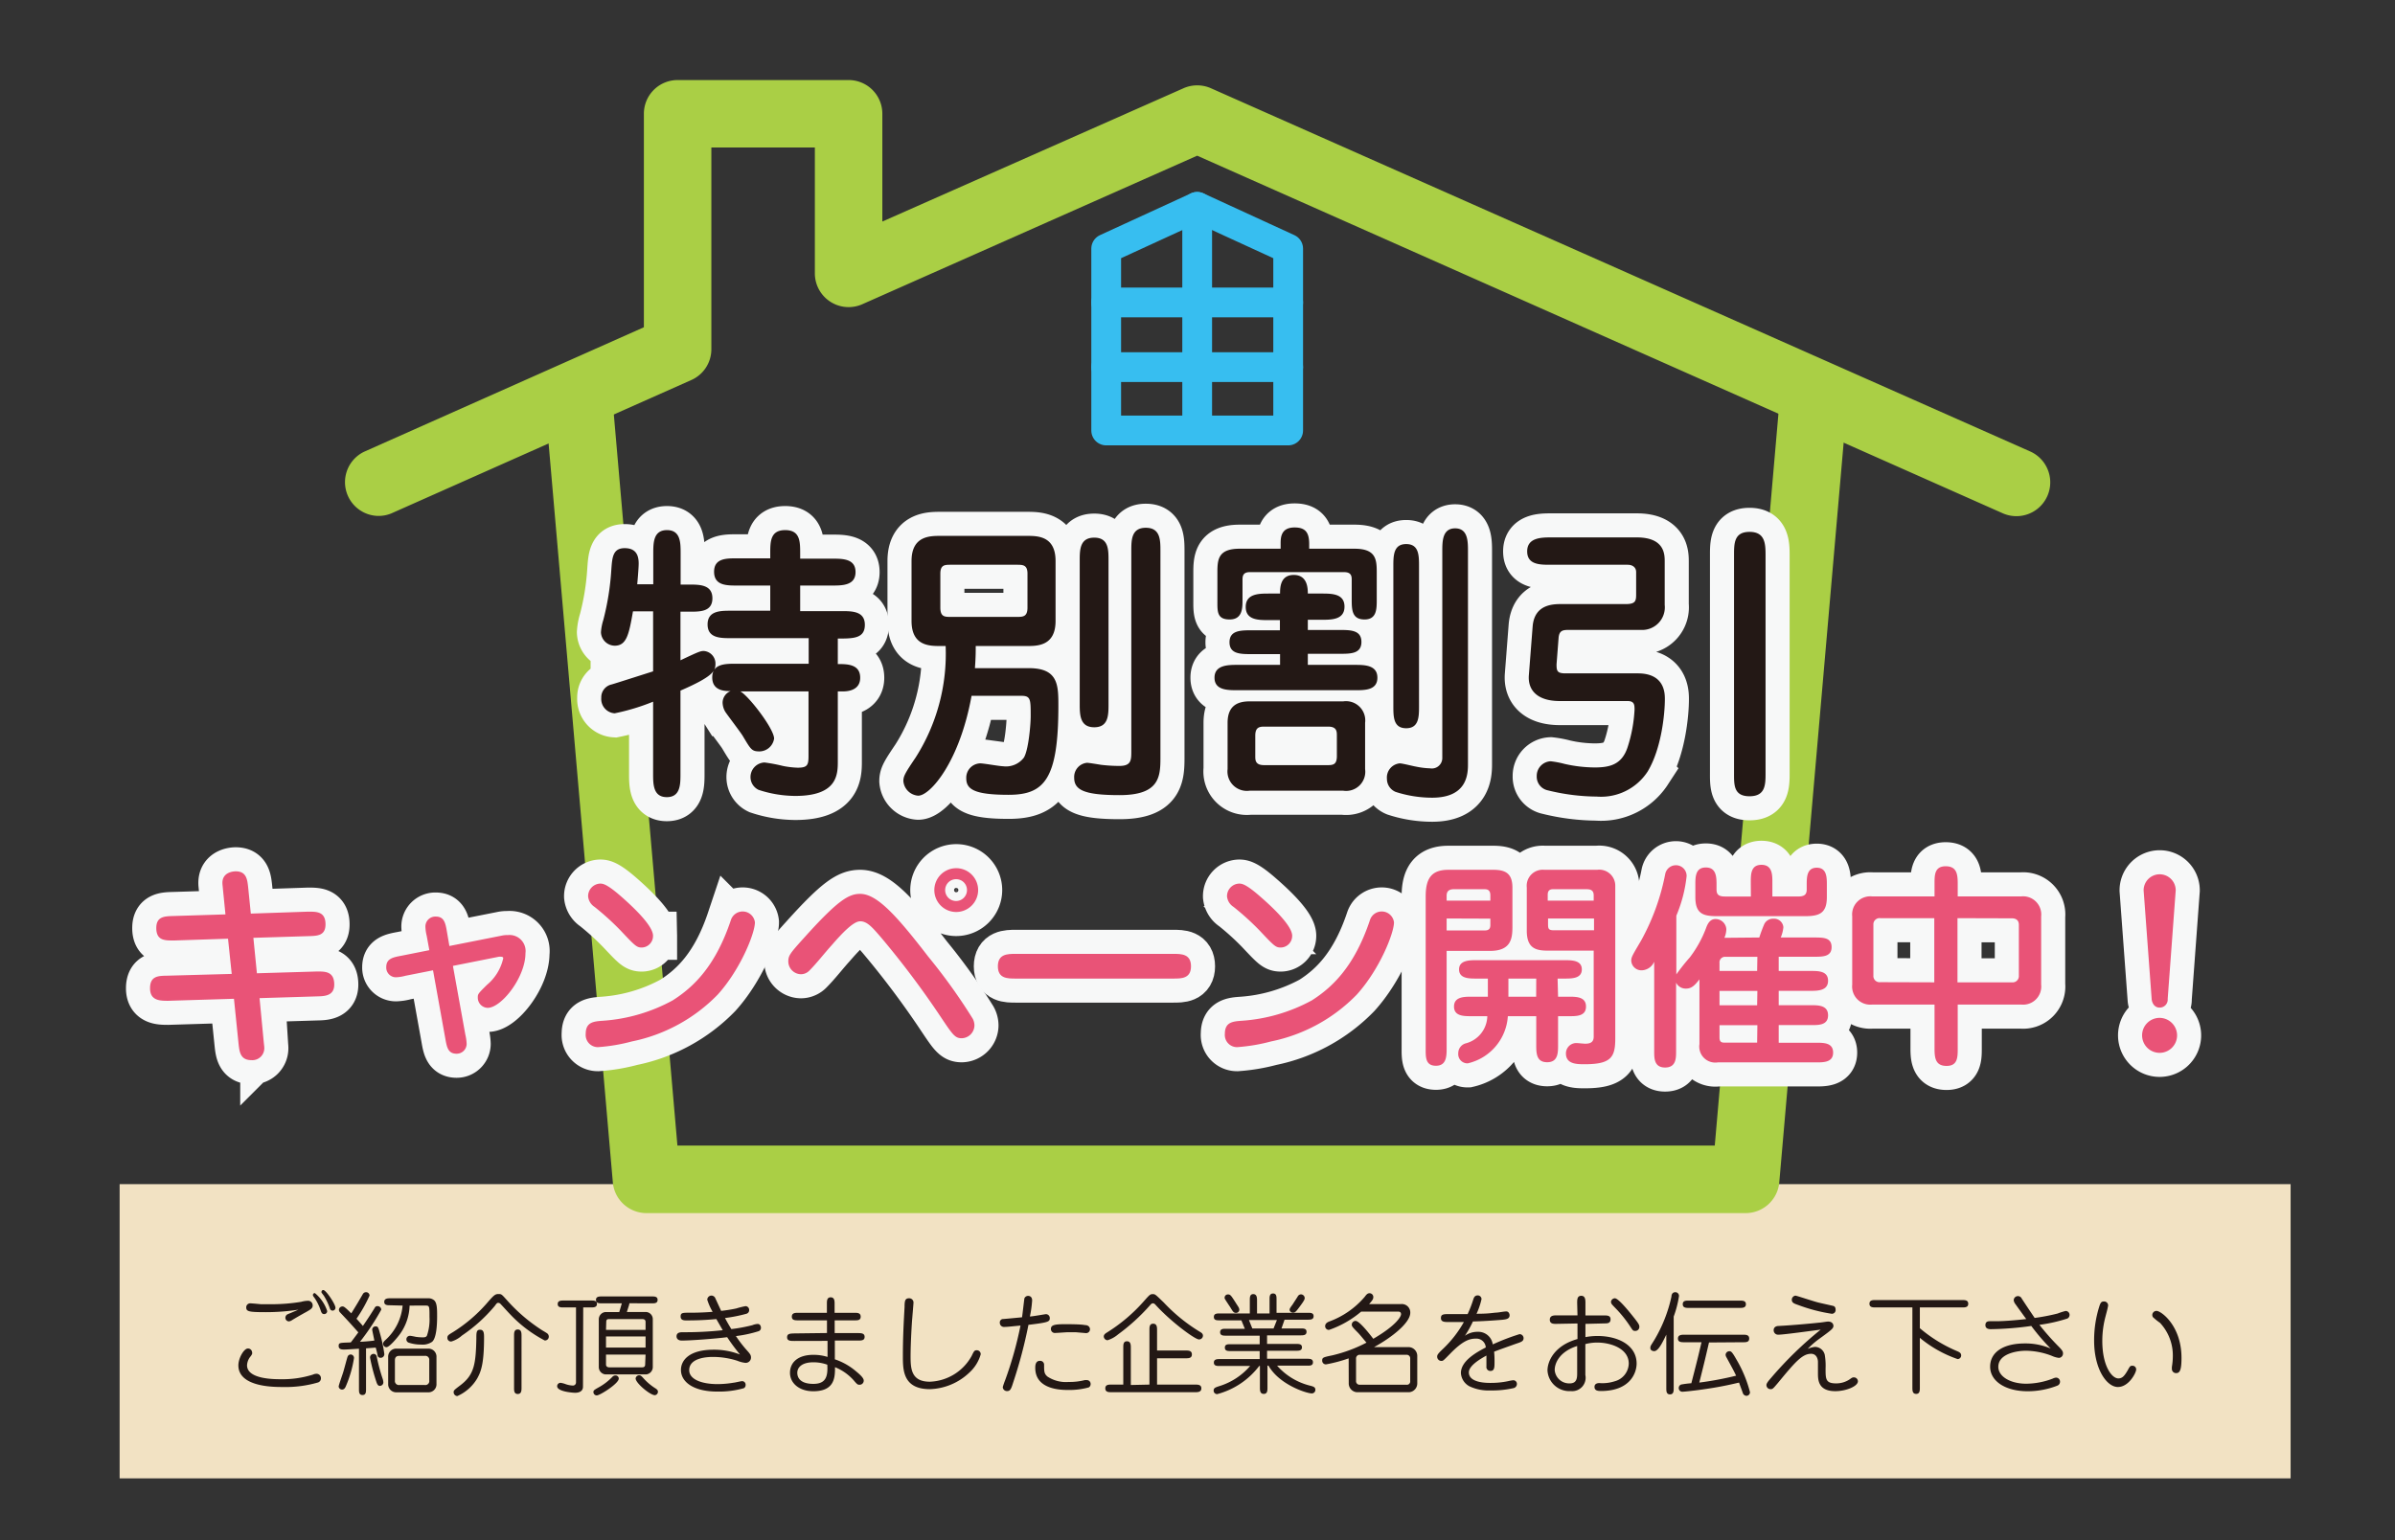 <svg id="レイヤー_1" data-name="レイヤー 1" xmlns="http://www.w3.org/2000/svg" viewBox="0 0 298.5 192.05"><rect x="0" y="0" width="298.5" height="192.05" fill="#333333" stroke="none"/><defs><style>.cls-1{fill:#f2e2c3;}.cls-2{fill:#aacf45;}.cls-3,.cls-5{fill:none;}.cls-3{stroke:#37bef0;stroke-linecap:round;stroke-linejoin:round;stroke-width:3.71px;}.cls-4{fill:#231815;}.cls-5{stroke:#f7f8f8;stroke-width:6px;}.cls-6{fill:#e95377;}</style></defs><rect class="cls-1" x="14.91" y="147.63" width="270.58" height="36.68"/><path class="cls-2" d="M217.57,151.24h-137a4.21,4.21,0,0,1-4.19-3.84l-8.43-97a4.21,4.21,0,0,1,8.38-.73l8.1,93.15H213.72l8.1-93.15a4.21,4.21,0,0,1,8.38.73l-8.44,97A4.21,4.21,0,0,1,217.57,151.24Z"/><polygon class="cls-3" points="160.55 53.67 149.21 53.67 137.87 53.67 137.87 42.33 137.87 31 149.21 25.79 160.55 31 160.55 42.33 160.55 53.67"/><line class="cls-3" x1="149.21" y1="53.67" x2="149.21" y2="25.79"/><line class="cls-3" x1="137.87" y1="45.77" x2="160.55" y2="45.77"/><line class="cls-3" x1="137.87" y1="37.71" x2="160.55" y2="37.71"/><path class="cls-2" d="M47.09,64.32a4.21,4.21,0,0,1-1.71-8L80.25,40.8V14.18a4.2,4.2,0,0,1,4.2-4.2h21.32a4.2,4.2,0,0,1,4.2,4.2V27.62L147.51,11a4.22,4.22,0,0,1,3.41,0L253,56.27A4.21,4.21,0,0,1,249.63,64L149.21,19.41,107.47,37.93a4.21,4.21,0,0,1-5.91-3.85V18.39H88.66V43.54a4.2,4.2,0,0,1-2.5,3.84L48.79,64A4.13,4.13,0,0,1,47.09,64.32Z"/><path class="cls-4" d="M31.21,169.13a1.85,1.85,0,0,0-.42,1.08c0,1.74,3.37,1.74,4.2,1.74a12.62,12.62,0,0,0,4-.57,1.12,1.12,0,0,1,.46-.11.55.55,0,0,1,.55.57.53.53,0,0,1-.38.52,14.52,14.52,0,0,1-4.43.56c-1.07,0-5.48,0-5.48-2.7,0-.9.69-2.1,1.19-2.1a.51.51,0,0,1,.52.47C31.45,168.72,31.45,168.83,31.21,169.13Zm1.89-5.54c-2.08,0-2.41-.08-2.41-.59a.49.49,0,0,1,.49-.51c.22,0,1.15.09,1.34.11.46,0,.87,0,1.24,0a22.62,22.62,0,0,0,3.78-.3,3.37,3.37,0,0,1,.83-.13.57.57,0,0,1,.6.61c0,.34-.3.5-.88.83-.29.15-1.49.84-1.73,1a.82.82,0,0,1-.36.13.45.45,0,0,1-.43-.45.48.48,0,0,1,.28-.44c.45-.19,1.27-.53,1.34-.57A26.24,26.24,0,0,1,33.1,163.59ZM39,161.45a.24.24,0,0,1,.24-.24,4.85,4.85,0,0,1,1.54,2.24.37.37,0,0,1-.38.38c-.26,0-.34-.19-.42-.42a6.28,6.28,0,0,0-.78-1.6C39,161.55,39,161.52,39,161.45Zm1.07-.3a.31.31,0,0,1,0-.09.22.22,0,0,1,.23-.23c.33,0,1.51,1.77,1.51,2.21a.36.36,0,0,1-.35.36.35.35,0,0,1-.34-.26,7.78,7.78,0,0,0-.75-1.59Z"/><path class="cls-4" d="M44.74,168.15c-.19,0-1.45.1-1.85.1-.24,0-.68,0-.68-.44s.15-.39,1.51-.45c.15-.19.41-.53.94-1.25-1.11-1.25-1.24-1.39-2.27-2.48a.49.49,0,0,1-.15-.33.44.44,0,0,1,.43-.42c.17,0,.25,0,1.11.86.75-1.21.83-1.35,1.44-2.4a.46.46,0,0,1,.4-.24.43.43,0,0,1,.44.42,17.94,17.94,0,0,1-1.63,2.89c.12.13.33.35.8.9.51-.74,1-1.49,1.47-2.25a.35.35,0,0,1,.36-.22.46.46,0,0,1,.46.44,29.63,29.63,0,0,1-2.65,4c.36,0,1.19-.07,1.79-.15-.09-.45-.27-1.27-.27-1.34a.42.42,0,0,1,.4-.43c.34,0,.36.11.62,1.07a17.38,17.38,0,0,1,.49,2.37.45.45,0,0,1-.45.48.37.37,0,0,1-.39-.27c0-.17-.21-.92-.23-1l-1.21.09v5.09c0,.33,0,.73-.44.73s-.44-.4-.44-.73Zm-.62,1.16a14.32,14.32,0,0,1-1,3.48c-.09.22-.21.45-.49.45a.42.42,0,0,1-.42-.38c0-.18.52-1.6.6-1.9.18-.62.44-1.64.52-1.84a.41.41,0,0,1,.43-.25A.43.43,0,0,1,44.12,169.31Zm2.43-.52a.4.4,0,0,1,.41.37,22.72,22.72,0,0,0,.71,2.67,1.68,1.68,0,0,1,.11.51.44.44,0,0,1-.44.44c-.17,0-.29-.11-.4-.41a23,23,0,0,1-.81-3.06A.44.44,0,0,1,46.55,168.79Zm2.07-6.06c-.32,0-.73,0-.73-.42s.41-.45.73-.45h4.87a1.09,1.09,0,0,1,.64.27c.35.34.35,1.11.35,2s-.06,2.69-.63,3.16a2.1,2.1,0,0,1-1.39.34,4.76,4.76,0,0,1-1.49-.23.43.43,0,0,1-.32-.42.43.43,0,0,1,.43-.44c.08,0,.15,0,.77.13a6.33,6.33,0,0,0,.76.06c.29,0,.48,0,.6-.21a6.17,6.17,0,0,0,.32-2.33c0-1.24,0-1.42-.41-1.42H51.05a6.38,6.38,0,0,1-1.21,3.56c-.36.49-1.31,1.63-1.68,1.63a.43.43,0,0,1-.41-.45c0-.08,0-.18.26-.42a6.59,6.59,0,0,0,2.17-4.32Zm.85,10.85a1,1,0,0,1-1.09-1.06V169.2a1,1,0,0,1,1.09-1.06h3.84a1,1,0,0,1,1.09,1.06v3.32a1,1,0,0,1-1.09,1.06Zm3.46-.91a.49.49,0,0,0,.57-.56v-2.52a.49.49,0,0,0-.57-.55H49.8c-.18,0-.58,0-.58.55v2.52a.5.5,0,0,0,.58.56Z"/><path class="cls-4" d="M63.17,162.08a21,21,0,0,0,4.39,3.76c.1.06.54.32.62.38a.52.52,0,0,1,.22.42.48.48,0,0,1-.51.48,16.41,16.41,0,0,1-4.37-3.33c-.31-.32-.86-.94-1.16-1.25a.38.38,0,0,0-.24-.11c-.15,0-.18,0-.45.38a19.64,19.64,0,0,1-4.09,3.69,3.48,3.48,0,0,1-1.33.75.45.45,0,0,1-.49-.45c0-.3.11-.37.71-.73a18.86,18.86,0,0,0,4.12-3.49c.87-1,1.08-1.25,1.5-1.25S62.49,161.33,63.17,162.08Zm-2.84,4.65c0,3.23-.36,4.23-.84,5.1A5.4,5.4,0,0,1,57,174.05a.48.48,0,0,1-.46-.48c0-.23.08-.29.83-.86,1.74-1.31,1.93-2.65,2-5.8,0-.76,0-1.13.46-1.13S60.33,166.19,60.33,166.73Zm3.74-.19c0-.35,0-.79.46-.79s.47.44.47.79V173c0,.34,0,.79-.47.79s-.46-.44-.46-.79Z"/><path class="cls-4" d="M72.66,172.88c0,.76-.83.76-1,.76s-2.22-.12-2.22-.82a.42.42,0,0,1,.43-.42,2.88,2.88,0,0,1,.54.13,3,3,0,0,0,1,.21.38.38,0,0,0,.38-.37V163H70.22c-.31,0-.71,0-.71-.42s.38-.44.71-.44h3.47c.32,0,.71,0,.71.42s-.38.44-.71.44h-1Zm4.46-1c0,.6-2.33,2.09-2.75,2.09a.42.42,0,0,1-.41-.42c0-.2.11-.27.54-.52a7.22,7.22,0,0,0,1.81-1.36.52.52,0,0,1,.42-.19A.4.4,0,0,1,77.12,171.83Zm1.32-9.4c0,.17-.09.37-.31,1.09h2.41a.89.89,0,0,1,.82.89v6a.92.92,0,0,1-.83.89H75.45a.92.92,0,0,1-.82-.9v-6a.91.91,0,0,1,.78-.87h1.77c.16-.53.26-.87.32-1.09H75c-.32,0-.72,0-.72-.43s.41-.43.72-.43h6.25c.32,0,.71,0,.71.43s-.39.43-.71.43Zm-2.91,3.32h4.93v-1c0-.29-.22-.35-.44-.35H76c-.24,0-.44,0-.44.35Zm4.93.82H75.53V168h4.93Zm0,2.26H75.53v1.23c0,.34.31.36.44.36h4c.17,0,.44,0,.44-.36Zm-1.24,3a.44.44,0,0,1,.45-.42c.19,0,.29.11.52.36a7,7,0,0,0,1.55,1.3c.2.14.26.25.26.37a.42.42,0,0,1-.4.45C81,173.91,79.22,172.43,79.22,171.85Z"/><path class="cls-4" d="M85.57,164.62c-.3,0-.74,0-.74-.49s.27-.47,1.25-.47c1.31,0,2.29-.08,2.74-.11a7.32,7.32,0,0,1-.67-1.51.53.53,0,0,1,.51-.52.55.55,0,0,1,.46.26l.76,1.65c1-.11,1.69-.26,1.88-.3a10.35,10.35,0,0,1,1.16-.29.46.46,0,0,1,.45.48.46.46,0,0,1-.34.47,18.66,18.66,0,0,1-2.67.53c.24.45.43.79.79,1.38a20.36,20.36,0,0,0,2.63-.49,2,2,0,0,1,.65-.15c.34,0,.41.33.41.48a.45.45,0,0,1-.25.41,15.22,15.22,0,0,1-2.87.62,15.13,15.13,0,0,0,1.4,1.81c.36.41.48.56.48.86a.66.66,0,0,1-.7.67,3.68,3.68,0,0,1-1-.26,10,10,0,0,0-3-.48c-.44,0-3,0-3,1.65,0,1.14,1.52,1.74,3.55,1.74a12.21,12.21,0,0,0,2-.18c.14,0,.88-.19,1.06-.19a.44.44,0,0,1,.42.47.45.45,0,0,1-.22.41,11.36,11.36,0,0,1-3.33.42c-2.9,0-4.51-1.17-4.51-2.7,0-1.18,1-2.52,4.08-2.52a8.91,8.91,0,0,1,3.28.6,25.67,25.67,0,0,1-1.6-2.16c-1.45.19-4.52.42-5.65.42-.56,0-.66-.34-.66-.52,0-.52.51-.52.82-.52a42.61,42.61,0,0,0,4.94-.25l-.8-1.39C88.71,164.5,87.54,164.62,85.57,164.62Z"/><path class="cls-4" d="M99,167.18c-.47,0-.9,0-.9-.46s.38-.46.9-.48l4.07-.05v-1.58l-3.6,0c-.36,0-.78,0-.78-.46s.4-.48.77-.48l3.6,0,0-1.13c0-.35,0-.8.47-.8s.49.43.49.79v1.14l2.47,0c.36,0,.78,0,.78.48s-.4.46-.78.46l-2.46,0v1.59l2.83,0c.47,0,.9,0,.9.47s-.42.46-.88.46l-2.83,0v2.34a7.86,7.86,0,0,1,2.6,1.46c.45.37,1,.84,1,1.18a.51.51,0,0,1-.5.53c-.23,0-.29,0-.74-.54a6.21,6.21,0,0,0-2.34-1.65c0,1.21,0,3-2.71,3-1.74,0-2.9-1-2.9-2.3s1-2.24,2.91-2.24a5.87,5.87,0,0,1,1.77.26l0-2Zm2.37,2.66c-1.44,0-2,.65-2,1.31s.44,1.38,2,1.38,1.83-.91,1.74-2.39A5,5,0,0,0,101.4,169.84Z"/><path class="cls-4" d="M115.89,172.26a6.2,6.2,0,0,0,5.21-3.21c.29-.6.34-.71.64-.71a.48.48,0,0,1,.49.51,4.88,4.88,0,0,1-1.4,2.26,7.47,7.47,0,0,1-4.93,2.08c-3.37,0-3.37-2.41-3.37-4.13,0-2.31.1-4.16.21-6.11,0-.76.06-1.09.56-1.09a.53.53,0,0,1,.55.59c0,.09-.15,1.87-.18,2.23-.15,2.25-.18,3.77-.18,4.37C113.49,170.62,113.55,172.26,115.89,172.26Z"/><path class="cls-4" d="M126.29,172.32c-.26.83-.37,1.11-.77,1.11a.52.52,0,0,1-.54-.5,9.1,9.1,0,0,1,.3-.87,46,46,0,0,0,1.91-6.8c-1.18.11-1.62.17-2,.17a.52.52,0,0,1-.58-.52.43.43,0,0,1,.33-.46c.16,0,2-.18,2.44-.22.07-.42.27-2.27.3-2.37a.5.5,0,0,1,.46-.3c.14,0,.5.06.5.57a13.73,13.73,0,0,1-.28,2c.31,0,1.9-.29,2-.29a.48.48,0,0,1,.48.48c0,.46-.15.55-2.66.85A58.11,58.11,0,0,1,126.29,172.32Zm3.84-2.2c0,.86,0,1.14.42,1.5a4.17,4.17,0,0,0,2.65.67,7.59,7.59,0,0,0,2-.23.91.91,0,0,1,.23,0,.47.47,0,0,1,.5.48.48.48,0,0,1-.23.43,9,9,0,0,1-2.56.32c-.79,0-4.11,0-4.11-2.75,0-.24,0-.88.57-.88A.48.48,0,0,1,130.13,170.12Zm5.19-3.92-1.28-.11-.89,0c-.25,0-1.37.09-1.6.09a.49.49,0,0,1-.57-.49c0-.47.38-.6,1.71-.6.66,0,1.95,0,2.53.11.32,0,.56.15.62.42A.48.48,0,0,1,135.32,166.2Z"/><path class="cls-4" d="M145.06,162.4a21.32,21.32,0,0,0,4.49,3.64c.19.11.38.23.38.49a.48.48,0,0,1-.5.46c-.49,0-3.44-2.16-5.36-4.26-.14-.16-.24-.24-.35-.24s-.19,0-.38.23a25,25,0,0,1-4,3.65,3.73,3.73,0,0,1-1.3.72.49.49,0,0,1-.47-.46c0-.2.11-.32.34-.47a20.75,20.75,0,0,0,4.67-3.95c.7-.79.78-.87,1.09-.87S144,161.38,145.06,162.4Zm-1.8,10.22v-6.8c0-.37,0-.79.47-.79s.48.44.48.79v2.55h3.53c.37,0,.81,0,.81.49s-.44.48-.81.48h-3.53v3.28h4.73c.35,0,.79,0,.79.47s-.45.48-.79.48H138.55c-.36,0-.79,0-.79-.48s.43-.47.79-.47H140V168c0-.36,0-.78.46-.78s.48.44.48.78v4.67Z"/><path class="cls-4" d="M159.72,165.62h2.41c.33,0,.71,0,.71.42s-.38.44-.71.44h-4.21v1.07h3.64c.31,0,.71,0,.71.42s-.38.43-.71.43h-3.64v1h5c.31,0,.72,0,.72.44s-.4.42-.72.42h-3.75a8.06,8.06,0,0,0,4.06,2.48c.47.12.71.19.71.53a.44.44,0,0,1-.45.45c-.64,0-4.05-1.09-5.39-3.46h-.13V173c0,.35,0,.78-.46.78s-.48-.41-.48-.78V170.3h-.09a9.69,9.69,0,0,1-5.24,3.51.44.44,0,0,1-.44-.43c0-.33.19-.4.71-.57a8.29,8.29,0,0,0,3.84-2.51H152c-.31,0-.71,0-.71-.42s.38-.44.71-.44H157v-1h-3.65c-.3,0-.69,0-.69-.43s.38-.42.69-.42H157v-1.07h-4.22c-.31,0-.71,0-.71-.43s.39-.43.71-.43h2.37l-.43-1.05H152c-.34,0-.71,0-.71-.42s.35-.44.71-.44h3.77v-1.65c0-.34,0-.76.43-.76s.47.41.47.76v1.65h1.56V162c0-.33,0-.74.44-.74s.43.41.43.74v1.67H163c.34,0,.72,0,.72.42s-.36.44-.72.44h-2.9Zm-6.66-4.24c.3,0,.38.13,1.1,1.27.21.31.3.46.3.64a.4.4,0,0,1-.42.39c-.28,0-.38-.16-.69-.68-.11-.17-.67-1-.71-1.11A.41.41,0,0,1,153.06,161.38Zm6.09,3.19h-3.49l.42,1.05h2.65Zm1.58-1.25c0-.13,0-.19.37-.68.09-.15.54-.83.64-1a.48.48,0,0,1,.39-.27.48.48,0,0,1,.48.43c0,.17,0,.29-.77,1.3-.3.4-.42.54-.65.54a.44.44,0,0,1-.41-.18A.34.34,0,0,1,160.73,163.32Z"/><path class="cls-4" d="M168.09,169.35a18,18,0,0,1-2.83.75.46.46,0,0,1-.47-.47c0-.39.13-.42,1.28-.66a18.06,18.06,0,0,0,4.24-1.58c-.45-.53-.89-1.08-1.14-1.32-.6-.6-.69-.74-.69-.9a.47.47,0,0,1,.47-.49c.48,0,1.74,1.62,2.21,2.23,2.9-1.69,3.46-2.79,3.46-3.06s-.18-.33-.37-.33h-4.6a12.49,12.49,0,0,1-4,2.28.46.46,0,0,1-.49-.47c0-.34.31-.49.47-.56a10.58,10.58,0,0,0,4.46-3.09c.23-.31.36-.45.61-.45a.47.47,0,0,1,.46.52c0,.21-.15.42-.52.83h4a1.05,1.05,0,0,1,1.13,1.08c0,1.25-2.28,3.07-4.52,4.29h4.39a1.1,1.1,0,0,1,1,1.13v3.36a1.1,1.1,0,0,1-1,1.13H169.1a1.1,1.1,0,0,1-1-1.13Zm1.37-.45a.45.45,0,0,0-.45.46v2.82a.44.44,0,0,0,.45.46h5.85a.41.41,0,0,0,.45-.46v-2.82a.44.44,0,0,0-.45-.46Z"/><path class="cls-4" d="M182.58,166.53a2.71,2.71,0,0,1,1.58-.49,1.82,1.82,0,0,1,1.89,1.57,28,28,0,0,1,3.34-1.28.5.5,0,0,1,.5.5c0,.38-.28.48-.92.69-.89.32-2.21.78-2.75,1a12.19,12.19,0,0,1,.05,1.22c0,.74,0,1.18-.52,1.18a.49.49,0,0,1-.49-.56V169c-.61.34-2.19,1.21-2.19,2.1,0,1.31,2.21,1.31,2.71,1.31a10.38,10.38,0,0,0,2.19-.22,5.14,5.14,0,0,1,.6-.11.45.45,0,0,1,.49.46.53.53,0,0,1-.42.52,12.2,12.2,0,0,1-2.9.29,5.53,5.53,0,0,1-2.6-.52,2,2,0,0,1-1.06-1.65c0-1.52,1.95-2.59,3.1-3.19a1.17,1.17,0,0,0-1.25-1.1c-.78,0-1.62.26-3.2,1.89-.78.79-.86.89-1.06.89a.53.53,0,0,1-.55-.53c0-.22.09-.36.66-.91a14.15,14.15,0,0,0,2.67-3.41c-.74,0-1.12,0-1.91,0-.48,0-.95,0-.95-.49s.32-.5,1.09-.5c.35,0,1.92,0,2.24,0a14.78,14.78,0,0,0,.71-1.85c.07-.19.16-.48.55-.48a.47.47,0,0,1,.47.46,9.2,9.2,0,0,1-.62,1.83c1.25,0,1.75-.07,2.36-.14.39,0,1-.15,1.35-.15s.41.41.41.46c0,.44-.34.52-.91.58-1.05.09-2.63.19-3.66.21A13.54,13.54,0,0,1,182.58,166.53Z"/><path class="cls-4" d="M196.57,162.45c0-.43,0-.9.51-.9s.52.51.52.9V164l2.35,0c.36,0,.78,0,.78.48s-.37.51-.67.51l-2.46.06,0,1.65a8.27,8.27,0,0,1,1.5-.14c2.56,0,4.88,1.14,4.88,3.44,0,1.08-.73,3.42-4.46,3.42-.51,0-.79-.12-.79-.52s.38-.47.59-.47a5,5,0,0,0,1.92-.22A2.35,2.35,0,0,0,203,170c0-1.84-2.17-2.62-3.95-2.62a5.87,5.87,0,0,0-1.46.19v3.86a1.67,1.67,0,0,1-1.81,2,2.73,2.73,0,0,1-2.91-2.57c0-1.09.79-3.09,3.74-3.92V165l-2.68.05c-.3,0-.77,0-.77-.52s.48-.54.84-.54l2.61,0Zm0,5.36c-2.05.64-2.8,2-2.8,3a1.81,1.81,0,0,0,1.88,1.66c.91,0,.92-.72.92-1.32Zm4.21-5.46a.5.5,0,0,1,.49-.49c.46,0,1.88,1.78,2.44,2.49s.61.86.61,1.06a.5.5,0,0,1-.52.52c-.26,0-.31-.08-.57-.48a15.41,15.41,0,0,0-1.77-2.24C200.87,162.6,200.8,162.54,200.8,162.35Z"/><path class="cls-4" d="M208.6,173.07c0,.34,0,.77-.46.77s-.46-.42-.46-.77v-6.68c-.48,1-1,2.06-1.51,2.06-.21,0-.48-.11-.48-.38s.05-.29.49-1a18,18,0,0,0,2.14-5.42c0-.25.12-.55.49-.55a.46.46,0,0,1,.45.49,12.91,12.91,0,0,1-.66,2.55Zm4.4-5.7c-.54,2.33-.61,2.61-1.21,5a41.07,41.07,0,0,0,4.59-.86c-.29-.62-.47-.94-1.21-2.3a.7.7,0,0,1-.1-.3.47.47,0,0,1,.46-.45c.22,0,.34.06.87,1a15.65,15.65,0,0,1,1.71,4.11.45.45,0,0,1-.45.45.51.51,0,0,1-.44-.33c-.05-.18-.37-1-.47-1.32-.67.15-2,.48-3.9.76-1.58.25-3,.38-3.14.38a.45.45,0,0,1-.48-.46.45.45,0,0,1,.31-.44,12.46,12.46,0,0,1,1.26-.16c.93-3.58,1-4,1.27-5.11h-2.15c-.35,0-.79,0-.79-.46s.45-.48.79-.48h7.3c.36,0,.79,0,.79.48s-.43.46-.79.46Zm3.84-5.22c.33,0,.76,0,.76.45s-.42.46-.76.46H210.5c-.34,0-.77,0-.77-.46s.41-.45.77-.45Z"/><path class="cls-4" d="M226.21,167.92a1.27,1.27,0,0,1,1.22,1,8.16,8.16,0,0,1,.1,1.69c0,1.32,0,1.86,1.31,1.86a3,3,0,0,0,1.67-.49c.31-.22.37-.26.53-.26a.5.5,0,0,1,.52.49c0,.63-1.51,1.23-2.81,1.23-2.17,0-2.17-1.44-2.17-2.26,0-.22,0-1.2,0-1.4s-.09-1-.86-1c-1.1,0-2,1.05-4.15,3.66-.58.68-.63.75-.88.75a.51.51,0,0,1-.53-.53c0-.22.33-.59.59-.89a46.15,46.15,0,0,1,6.17-6c-.85.1-4.58.63-5.3.63a.55.55,0,0,1-.56-.55c0-.52.52-.54.64-.54,1.39-.07,3.61-.26,5-.41.18,0,1-.14,1.13-.14.68,0,.68.52.68.53,0,.33-.23.51-1.73,1.6a10.24,10.24,0,0,0-1.48,1.28A3,3,0,0,1,226.21,167.92Zm-2.44-6.39c.14,0,2.23.7,2.82.85.31.08,1.88.42,1.95.45s.24.12.24.45a.46.46,0,0,1-.49.51,20.94,20.94,0,0,1-4.11-1.07c-.63-.22-.86-.3-.86-.71A.52.52,0,0,1,223.77,161.53Z"/><path class="cls-4" d="M239.28,165.59a17.82,17.82,0,0,0,4.55,2.82c.38.16.6.26.6.59a.45.45,0,0,1-.44.44,15,15,0,0,1-4.71-2.65V173c0,.34,0,.78-.46.78s-.47-.42-.47-.78V163h-4.58c-.34,0-.77,0-.77-.46s.41-.46.77-.46h10.78c.34,0,.76,0,.76.46s-.41.46-.76.46h-5.27Z"/><path class="cls-4" d="M248.13,165.71c-.15,0-.68,0-.68-.5s.41-.49.6-.49h.72c1,0,2.57-.13,3.77-.27-.45-.61-1.28-1.76-1.33-1.84a1,1,0,0,1-.23-.49.52.52,0,0,1,.53-.53.51.51,0,0,1,.47.31c.54.82,1.07,1.62,1.61,2.41a25.06,25.06,0,0,0,2.86-.55,8.4,8.4,0,0,1,1-.32.49.49,0,0,1,.49.49.52.52,0,0,1-.26.45,19.52,19.52,0,0,1-3.5.79A31.67,31.67,0,0,0,256.7,168c.35.38.42.52.42.72a.54.54,0,0,1-.51.57,2.9,2.9,0,0,1-.87-.25,9.19,9.19,0,0,0-3.24-.64c-1.17,0-3.44.39-3.44,2,0,1.24,1.54,2.11,3.47,2.11a9.36,9.36,0,0,0,3.32-.64,1.19,1.19,0,0,1,.4-.12.5.5,0,0,1,.5.52.52.52,0,0,1-.33.48,10.17,10.17,0,0,1-3.7.7c-2.78,0-4.68-1.26-4.68-3.06s1.63-2.9,4.31-2.9a8,8,0,0,1,3.23.63,26.23,26.23,0,0,1-2.41-2.81A39.39,39.39,0,0,1,248.13,165.71Z"/><path class="cls-4" d="M262.43,164.09a11.78,11.78,0,0,0-.41,3.08c0,3.16,1.2,4.68,2,4.68.5,0,.76-.32,1.16-1,.28-.51.32-.58.59-.58a.45.45,0,0,1,.47.48c0,.38-.9,2.17-2.28,2.17S261,170.7,261,167.14a14,14,0,0,1,.67-4.34c.15-.45.28-.54.53-.54a.49.49,0,0,1,.52.64C262.67,163.21,262.5,163.81,262.43,164.09Zm9.46,5.2c0,1.47-.19,1.9-.67,1.9a.52.52,0,0,1-.53-.51c0-.06,0-.17,0-.26a8.07,8.07,0,0,0,.12-1.33,5.94,5.94,0,0,0-1.6-4.17,7.34,7.34,0,0,1-.89-.72.62.62,0,0,1-.07-.26.52.52,0,0,1,.6-.5C269.55,163.58,271.89,165.44,271.89,169.29Z"/><path class="cls-4" d="M78.89,76.22c-.5,2.87-.79,4.28-2.28,4.28a1.74,1.74,0,0,1-1.71-1.67,6.44,6.44,0,0,1,.29-1.52,32.93,32.93,0,0,0,1-6.25c.11-1.56.18-2.72,1.67-2.72s1.74,1,1.74,1.92c0,.55-.14,2.15-.18,2.58h2V69c0-1.31,0-2.91,1.71-2.91s1.7,1.6,1.7,2.91v3.88h1.06c1.3,0,2.9,0,2.9,1.71s-1.6,1.67-2.9,1.67H84.81v6.06c2.29-1.09,2.51-1.16,2.91-1.16a1.57,1.57,0,0,1,1.45,1.63c0,.87-.33,1.56-4.36,3.31V96.48c0,1.3,0,2.9-1.7,2.9s-1.71-1.6-1.71-2.9v-9a26.73,26.73,0,0,1-4.79,1.45A1.79,1.79,0,0,1,74.94,87a1.64,1.64,0,0,1,1.3-1.67c.4-.11,5.05-1.6,5.16-1.63V76.22Zm25.53,6.57c1.16,0,2.79,0,2.79,1.71,0,1.52-1.45,1.7-2.14,1.7h-.65v8.68c0,1.63,0,4.35-5.3,4.35a14.85,14.85,0,0,1-4.58-.76,1.76,1.76,0,0,1-1-1.52,1.82,1.82,0,0,1,1.74-1.89,19.65,19.65,0,0,1,2.29.43,11,11,0,0,0,1.85.22c1.2,0,1.35-.32,1.35-1.45V86.2h-8.5c1,.51,4.21,4.65,4.21,5.88a1.87,1.87,0,0,1-1.81,1.6c-1,0-1.09-.25-2.14-2-.3-.47-1.82-2.47-2.11-2.9a2.33,2.33,0,0,1-.36-1.2,1.57,1.57,0,0,1,1-1.42c-.66,0-2.29,0-2.29-1.7s1.6-1.71,2.9-1.71h9.12V79.56h-9.7c-1.3,0-2.9,0-2.9-1.71s1.6-1.71,2.9-1.71H96V73H91.86C90.55,73,89,73,89,71.28s1.6-1.67,2.91-1.67H96V69c0-1.46,0-2.91,1.86-2.91S99.73,67.5,99.73,69v.65h4c1.3,0,2.9,0,2.9,1.67S105,73,103.73,73h-4v3.19h5.16c1.31,0,2.9,0,2.9,1.71s-1.45,1.71-3.37,1.71Z"/><path class="cls-4" d="M128.24,83.3c3.67,0,3.67,2.14,3.67,4.72,0,9.18-1.78,11.07-6.21,11.07s-5.27-.76-5.27-2.07a1.79,1.79,0,0,1,1.75-1.85c.43,0,2.43.36,2.83.36a2.8,2.8,0,0,0,2.61-1.09c.58-1,.84-4.14.84-5.15,0-2.11,0-2.54-1.17-2.54h-6.2C119.6,95,115.93,99.2,114.44,99.2a2,2,0,0,1-1.85-1.82c0-.61.22-1,1.53-2.94a24.09,24.09,0,0,0,3.74-13.9h-.66c-1.34,0-3.59,0-3.59-3.12V69.94c0-3.13,2.29-3.13,3.59-3.13H128c1.31,0,3.56,0,3.56,3.13v7.48c0,3.12-2.28,3.12-3.56,3.12h-6.39c0,.69,0,1.41-.1,2.76Zm-9.73-12.89c-.76,0-1.31,0-1.31,1.12v4.22c0,1.16.55,1.16,1.31,1.16h8.2c.77,0,1.35,0,1.35-1.16V71.53c0-1.12-.58-1.12-1.35-1.12ZM141,68.7c0-1.38,0-2.9,1.81-2.9s1.82,1.52,1.82,2.9V94.52c0,2.39-.19,4.61-5.09,4.61-4.53,0-5.66-.69-5.66-2.18a1.77,1.77,0,0,1,1.6-1.85c.25,0,1.49.21,1.74.25a19.71,19.71,0,0,0,2.29.14c1.49,0,1.49-.72,1.49-1.88Zm-2.84,19.06c0,1.38,0,2.91-1.78,2.91s-1.81-1.53-1.81-2.91V69.94c0-1.38,0-2.91,1.81-2.91s1.78,1.53,1.78,2.91Z"/><path class="cls-4" d="M158.12,77.31c-1.27,0-2.86,0-2.86-1.64S156.85,74,158.12,74h1.42c0-.69,0-2.32,1.71-2.32S163,73.35,163,74h1.7c1.28,0,2.87,0,2.87,1.63s-1.59,1.64-2.87,1.64H163v1.27h3.92c1.38,0,2.76,0,2.76,1.49s-1.35,1.48-2.76,1.48H163v1.38h5.81c1.23,0,2.86,0,2.86,1.6s-1.63,1.56-2.86,1.56H154.2c-1.2,0-2.83,0-2.83-1.56s1.63-1.6,2.83-1.6h5.34V81.55H156c-1.38,0-2.76,0-2.76-1.48s1.38-1.49,2.76-1.49h3.52V77.31Zm1.49-9.48c0-.76,0-2.07,1.74-2.07,1.38,0,1.82.66,1.82,2.07v.58h5.66c2.76,0,2.76,1.45,2.76,3.09v3.23c0,1.2,0,2.5-1.52,2.5s-1.6-1.12-1.6-2.43V72.33c0-.43,0-1-.94-1H155.76c-.9,0-.9.58-.9,1V74.8c0,1,0,2.43-1.6,2.43s-1.53-1-1.53-2.36V71.5c0-1.64,0-3.09,2.76-3.09h5.12Zm7.81,19.61a2.4,2.4,0,0,1,2.72,2.68v5.77a2.39,2.39,0,0,1-2.72,2.69H155.73A2.42,2.42,0,0,1,153,95.89V90.12c0-2.25,1.38-2.68,2.76-2.68Zm-9.88,3.15c-.65,0-1.09.15-1.09,1.13v2.54c0,.51,0,1.13,1.09,1.13h8c.69,0,1.08-.15,1.08-1.13V91.72c0-.51,0-1.13-1.08-1.13Zm22.22-21.85c0-1.24,0-2.87,1.6-2.87s1.6,1.63,1.6,2.87V95.2c0,1.17,0,4.25-4.47,4.25a14.85,14.85,0,0,1-4.54-.72,1.75,1.75,0,0,1-1.09-1.64,1.77,1.77,0,0,1,1.6-1.92c.33,0,1.71.36,2,.4a9.92,9.92,0,0,0,1.78.22,1.3,1.3,0,0,0,1.52-1.31ZM176.86,88c0,1.34,0,2.79-1.6,2.79s-1.6-1.41-1.6-2.79V70.63c0-1.35,0-2.8,1.6-2.8s1.6,1.42,1.6,2.8Z"/><path class="cls-4" d="M204,67c3.48,0,3.48,2.14,3.48,3v5.41a2.82,2.82,0,0,1-3,3.12h-8.78c-.87,0-1.38,0-1.45,1.06L194,82.83c0,.83.08,1.12,1.13,1.12h9c3.37,0,3.37,2.51,3.37,3.23,0,1.74-.4,6.1-2.14,9A6.93,6.93,0,0,1,199,99.31a25.94,25.94,0,0,1-6.06-.77,1.74,1.74,0,0,1-1.41-1.77,1.82,1.82,0,0,1,1.74-1.86,12.13,12.13,0,0,1,1.74.33,17.21,17.21,0,0,0,3.74.44c1.85,0,3.38-.33,4.1-2.51a18,18,0,0,0,.87-4.68c0-.58,0-1.09-.87-1.09H194.4c-2.83,0-4-1.38-3.85-3.23l.47-6.06c.22-2.8,2.58-2.8,3.63-2.8h8c1.19,0,1.27-.4,1.27-1.2V71.32c0-.58-.44-.91-1.06-.91h-9.62c-1.3,0-2.9,0-2.9-1.67S192,67,193.27,67Zm12.12,2.22c0-1.46,0-2.91,1.93-2.91s2,1.45,2,2.91V96.33c0,1.49,0,2.94-2,2.94s-1.93-1.45-1.93-2.94Z"/><path class="cls-5" d="M78.89,76.22c-.5,2.87-.79,4.28-2.28,4.28a1.74,1.74,0,0,1-1.71-1.67,6.44,6.44,0,0,1,.29-1.52,32.93,32.93,0,0,0,1-6.25c.11-1.56.18-2.72,1.67-2.72s1.74,1,1.74,1.92c0,.55-.14,2.15-.18,2.58h2V69c0-1.31,0-2.91,1.71-2.91s1.7,1.6,1.7,2.91v3.88h1.06c1.3,0,2.9,0,2.9,1.71s-1.6,1.67-2.9,1.67H84.81v6.06c2.29-1.09,2.51-1.16,2.91-1.16a1.57,1.57,0,0,1,1.45,1.63c0,.87-.33,1.56-4.36,3.31V96.48c0,1.3,0,2.9-1.7,2.9s-1.71-1.6-1.71-2.9v-9a26.73,26.73,0,0,1-4.79,1.45A1.79,1.79,0,0,1,74.94,87a1.64,1.64,0,0,1,1.3-1.67c.4-.11,5.05-1.6,5.16-1.63V76.22Zm25.53,6.57c1.16,0,2.79,0,2.79,1.71,0,1.52-1.45,1.7-2.14,1.7h-.65v8.68c0,1.63,0,4.35-5.3,4.35a14.85,14.85,0,0,1-4.58-.76,1.76,1.76,0,0,1-1-1.52,1.82,1.82,0,0,1,1.74-1.89,19.65,19.65,0,0,1,2.29.43,11,11,0,0,0,1.85.22c1.2,0,1.35-.32,1.35-1.45V86.2h-8.5c1,.51,4.21,4.65,4.21,5.88a1.87,1.87,0,0,1-1.81,1.6c-1,0-1.09-.25-2.14-2-.3-.47-1.82-2.47-2.11-2.9a2.33,2.33,0,0,1-.36-1.2,1.57,1.57,0,0,1,1-1.42c-.66,0-2.29,0-2.29-1.7s1.6-1.71,2.9-1.71h9.12V79.56h-9.7c-1.3,0-2.9,0-2.9-1.71s1.6-1.71,2.9-1.71H96V73H91.86C90.55,73,89,73,89,71.28s1.6-1.67,2.91-1.67H96V69c0-1.46,0-2.91,1.86-2.91S99.73,67.5,99.73,69v.65h4c1.3,0,2.9,0,2.9,1.67S105,73,103.73,73h-4v3.19h5.16c1.31,0,2.9,0,2.9,1.71s-1.45,1.71-3.37,1.71Z"/><path class="cls-5" d="M128.24,83.3c3.67,0,3.67,2.14,3.67,4.72,0,9.18-1.78,11.07-6.21,11.07s-5.27-.76-5.27-2.07a1.79,1.79,0,0,1,1.75-1.85c.43,0,2.43.36,2.83.36a2.8,2.8,0,0,0,2.61-1.09c.58-1,.84-4.14.84-5.15,0-2.11,0-2.54-1.17-2.54h-6.2C119.6,95,115.93,99.2,114.44,99.2a2,2,0,0,1-1.85-1.82c0-.61.22-1,1.53-2.94a24.09,24.09,0,0,0,3.74-13.9h-.66c-1.34,0-3.59,0-3.59-3.12V69.94c0-3.13,2.29-3.13,3.59-3.13H128c1.31,0,3.56,0,3.56,3.13v7.48c0,3.12-2.28,3.12-3.56,3.12h-6.39c0,.69,0,1.41-.1,2.76Zm-9.73-12.89c-.76,0-1.31,0-1.31,1.12v4.22c0,1.16.55,1.16,1.31,1.16h8.2c.77,0,1.35,0,1.35-1.16V71.53c0-1.12-.58-1.12-1.35-1.12ZM141,68.7c0-1.38,0-2.9,1.81-2.9s1.82,1.52,1.82,2.9V94.52c0,2.39-.19,4.61-5.09,4.61-4.53,0-5.66-.69-5.66-2.18a1.77,1.77,0,0,1,1.6-1.85c.25,0,1.49.21,1.74.25a19.71,19.71,0,0,0,2.29.14c1.49,0,1.49-.72,1.49-1.88Zm-2.84,19.06c0,1.38,0,2.91-1.78,2.91s-1.81-1.53-1.81-2.91V69.94c0-1.38,0-2.91,1.81-2.91s1.78,1.53,1.78,2.91Z"/><path class="cls-5" d="M158.12,77.31c-1.27,0-2.86,0-2.86-1.64S156.85,74,158.12,74h1.42c0-.69,0-2.32,1.71-2.32S163,73.35,163,74h1.7c1.28,0,2.87,0,2.87,1.63s-1.59,1.64-2.87,1.64H163v1.27h3.92c1.38,0,2.76,0,2.76,1.49s-1.35,1.48-2.76,1.48H163v1.38h5.81c1.23,0,2.86,0,2.86,1.6s-1.63,1.56-2.86,1.56H154.2c-1.2,0-2.83,0-2.83-1.56s1.63-1.6,2.83-1.6h5.34V81.55H156c-1.38,0-2.76,0-2.76-1.48s1.38-1.49,2.76-1.49h3.52V77.31Zm1.49-9.48c0-.76,0-2.07,1.74-2.07,1.38,0,1.82.66,1.82,2.07v.58h5.66c2.76,0,2.76,1.45,2.76,3.09v3.23c0,1.2,0,2.5-1.52,2.5s-1.6-1.12-1.6-2.43V72.33c0-.43,0-1-.94-1H155.76c-.9,0-.9.58-.9,1V74.8c0,1,0,2.43-1.6,2.43s-1.53-1-1.53-2.36V71.5c0-1.64,0-3.09,2.76-3.09h5.12Zm7.81,19.61a2.4,2.4,0,0,1,2.72,2.68v5.77a2.39,2.39,0,0,1-2.72,2.69H155.73A2.42,2.42,0,0,1,153,95.89V90.12c0-2.25,1.38-2.68,2.76-2.68Zm-9.88,3.15c-.65,0-1.09.15-1.09,1.13v2.54c0,.51,0,1.13,1.09,1.13h8c.69,0,1.08-.15,1.08-1.13V91.72c0-.51,0-1.13-1.08-1.13Zm22.22-21.85c0-1.24,0-2.87,1.6-2.87s1.6,1.63,1.6,2.87V95.2c0,1.17,0,4.25-4.47,4.25a14.85,14.85,0,0,1-4.54-.72,1.75,1.75,0,0,1-1.09-1.64,1.77,1.77,0,0,1,1.6-1.92c.33,0,1.71.36,2,.4a9.92,9.92,0,0,0,1.78.22,1.3,1.3,0,0,0,1.52-1.31ZM176.86,88c0,1.34,0,2.79-1.6,2.79s-1.6-1.41-1.6-2.79V70.63c0-1.35,0-2.8,1.6-2.8s1.6,1.42,1.6,2.8Z"/><path class="cls-5" d="M204,67c3.48,0,3.48,2.14,3.48,3v5.41a2.82,2.82,0,0,1-3,3.12h-8.78c-.87,0-1.38,0-1.45,1.06L194,82.83c0,.83.08,1.12,1.13,1.12h9c3.37,0,3.37,2.51,3.37,3.23,0,1.74-.4,6.1-2.14,9A6.93,6.93,0,0,1,199,99.31a25.94,25.94,0,0,1-6.06-.77,1.74,1.74,0,0,1-1.41-1.77,1.82,1.82,0,0,1,1.74-1.86,12.13,12.13,0,0,1,1.74.33,17.21,17.21,0,0,0,3.74.44c1.85,0,3.38-.33,4.1-2.51a18,18,0,0,0,.87-4.68c0-.58,0-1.09-.87-1.09H194.4c-2.83,0-4-1.38-3.85-3.23l.47-6.06c.22-2.8,2.58-2.8,3.63-2.8h8c1.19,0,1.27-.4,1.27-1.2V71.32c0-.58-.44-.91-1.06-.91h-9.62c-1.3,0-2.9,0-2.9-1.67S192,67,193.27,67Zm12.12,2.22c0-1.46,0-2.91,1.93-2.91s2,1.45,2,2.91V96.33c0,1.49,0,2.94-2,2.94s-1.93-1.45-1.93-2.94Z"/><path class="cls-4" d="M78.89,76.22c-.5,2.87-.79,4.28-2.28,4.28a1.74,1.74,0,0,1-1.71-1.67,6.44,6.44,0,0,1,.29-1.52,32.93,32.93,0,0,0,1-6.25c.11-1.56.18-2.72,1.67-2.72s1.74,1,1.74,1.92c0,.55-.14,2.15-.18,2.58h2V69c0-1.31,0-2.91,1.71-2.91s1.7,1.6,1.7,2.91v3.88h1.06c1.3,0,2.9,0,2.9,1.71s-1.6,1.67-2.9,1.67H84.81v6.06c2.29-1.09,2.51-1.16,2.91-1.16a1.57,1.57,0,0,1,1.45,1.63c0,.87-.33,1.56-4.36,3.31V96.48c0,1.3,0,2.9-1.7,2.9s-1.71-1.6-1.71-2.9v-9a26.73,26.73,0,0,1-4.79,1.45A1.79,1.79,0,0,1,74.94,87a1.64,1.64,0,0,1,1.3-1.67c.4-.11,5.05-1.6,5.16-1.63V76.22Zm25.53,6.57c1.16,0,2.79,0,2.79,1.71,0,1.52-1.45,1.7-2.14,1.7h-.65v8.68c0,1.63,0,4.35-5.3,4.35a14.85,14.85,0,0,1-4.58-.76,1.76,1.76,0,0,1-1-1.52,1.82,1.82,0,0,1,1.74-1.89,19.65,19.65,0,0,1,2.29.43,11,11,0,0,0,1.85.22c1.2,0,1.35-.32,1.35-1.45V86.2h-8.5c1,.51,4.21,4.65,4.21,5.88a1.87,1.87,0,0,1-1.81,1.6c-1,0-1.09-.25-2.14-2-.3-.47-1.82-2.47-2.11-2.9a2.33,2.33,0,0,1-.36-1.2,1.57,1.57,0,0,1,1-1.42c-.66,0-2.29,0-2.29-1.7s1.6-1.71,2.9-1.71h9.12V79.56h-9.7c-1.3,0-2.9,0-2.9-1.71s1.6-1.71,2.9-1.71H96V73H91.86C90.55,73,89,73,89,71.28s1.6-1.67,2.91-1.67H96V69c0-1.46,0-2.91,1.86-2.91S99.73,67.5,99.73,69v.65h4c1.3,0,2.9,0,2.9,1.67S105,73,103.73,73h-4v3.19h5.16c1.31,0,2.9,0,2.9,1.71s-1.45,1.71-3.37,1.71Z"/><path class="cls-4" d="M128.24,83.3c3.67,0,3.67,2.14,3.67,4.72,0,9.18-1.78,11.07-6.21,11.07s-5.27-.76-5.27-2.07a1.79,1.79,0,0,1,1.75-1.85c.43,0,2.43.36,2.83.36a2.8,2.8,0,0,0,2.61-1.09c.58-1,.84-4.14.84-5.15,0-2.11,0-2.54-1.17-2.54h-6.2C119.6,95,115.93,99.2,114.44,99.2a2,2,0,0,1-1.85-1.82c0-.61.22-1,1.53-2.94a24.09,24.09,0,0,0,3.74-13.9h-.66c-1.34,0-3.59,0-3.59-3.12V69.94c0-3.13,2.29-3.13,3.59-3.13H128c1.31,0,3.56,0,3.56,3.13v7.48c0,3.12-2.28,3.12-3.56,3.12h-6.39c0,.69,0,1.41-.1,2.76Zm-9.73-12.89c-.76,0-1.31,0-1.31,1.12v4.22c0,1.16.55,1.16,1.31,1.16h8.2c.77,0,1.35,0,1.35-1.16V71.53c0-1.12-.58-1.12-1.35-1.12ZM141,68.7c0-1.38,0-2.9,1.81-2.9s1.82,1.52,1.82,2.9V94.52c0,2.39-.19,4.61-5.09,4.61-4.53,0-5.66-.69-5.66-2.18a1.77,1.77,0,0,1,1.6-1.85c.25,0,1.49.21,1.74.25a19.71,19.71,0,0,0,2.29.14c1.49,0,1.49-.72,1.49-1.88Zm-2.84,19.06c0,1.38,0,2.91-1.78,2.91s-1.81-1.53-1.81-2.91V69.94c0-1.38,0-2.91,1.81-2.91s1.78,1.53,1.78,2.91Z"/><path class="cls-4" d="M158.12,77.31c-1.27,0-2.86,0-2.86-1.64S156.85,74,158.12,74h1.42c0-.69,0-2.32,1.71-2.32S163,73.35,163,74h1.7c1.28,0,2.87,0,2.87,1.63s-1.59,1.64-2.87,1.64H163v1.27h3.92c1.38,0,2.76,0,2.76,1.49s-1.35,1.48-2.76,1.48H163v1.38h5.81c1.23,0,2.86,0,2.86,1.6s-1.63,1.56-2.86,1.56H154.2c-1.2,0-2.83,0-2.83-1.56s1.63-1.6,2.83-1.6h5.34V81.55H156c-1.38,0-2.76,0-2.76-1.48s1.38-1.49,2.76-1.49h3.52V77.31Zm1.49-9.48c0-.76,0-2.07,1.74-2.07,1.38,0,1.82.66,1.82,2.07v.58h5.66c2.76,0,2.76,1.45,2.76,3.09v3.23c0,1.2,0,2.5-1.52,2.5s-1.6-1.12-1.6-2.43V72.33c0-.43,0-1-.94-1H155.76c-.9,0-.9.58-.9,1V74.8c0,1,0,2.43-1.6,2.43s-1.53-1-1.53-2.36V71.5c0-1.64,0-3.09,2.76-3.09h5.12Zm7.81,19.61a2.4,2.4,0,0,1,2.72,2.68v5.77a2.39,2.39,0,0,1-2.72,2.69H155.73A2.42,2.42,0,0,1,153,95.89V90.12c0-2.25,1.38-2.68,2.76-2.68Zm-9.88,3.15c-.65,0-1.09.15-1.09,1.13v2.54c0,.51,0,1.13,1.09,1.13h8c.69,0,1.08-.15,1.08-1.13V91.72c0-.51,0-1.13-1.08-1.13Zm22.22-21.85c0-1.24,0-2.87,1.6-2.87s1.6,1.63,1.6,2.87V95.2c0,1.17,0,4.25-4.47,4.25a14.85,14.85,0,0,1-4.54-.72,1.75,1.75,0,0,1-1.09-1.64,1.77,1.77,0,0,1,1.6-1.92c.33,0,1.71.36,2,.4a9.92,9.92,0,0,0,1.78.22,1.3,1.3,0,0,0,1.52-1.31ZM176.86,88c0,1.34,0,2.79-1.6,2.79s-1.6-1.41-1.6-2.79V70.63c0-1.35,0-2.8,1.6-2.8s1.6,1.42,1.6,2.8Z"/><path class="cls-4" d="M204,67c3.48,0,3.48,2.14,3.48,3v5.41a2.82,2.82,0,0,1-3,3.12h-8.78c-.87,0-1.38,0-1.45,1.06L194,82.83c0,.83.08,1.12,1.13,1.12h9c3.37,0,3.37,2.51,3.37,3.23,0,1.74-.4,6.1-2.14,9A6.93,6.93,0,0,1,199,99.31a25.94,25.94,0,0,1-6.06-.77,1.74,1.74,0,0,1-1.41-1.77,1.82,1.82,0,0,1,1.74-1.86,12.13,12.13,0,0,1,1.74.33,17.21,17.21,0,0,0,3.74.44c1.85,0,3.38-.33,4.1-2.51a18,18,0,0,0,.87-4.68c0-.58,0-1.09-.87-1.09H194.4c-2.83,0-4-1.38-3.85-3.23l.47-6.06c.22-2.8,2.58-2.8,3.63-2.8h8c1.19,0,1.27-.4,1.27-1.2V71.32c0-.58-.44-.91-1.06-.91h-9.62c-1.3,0-2.9,0-2.9-1.67S192,67,193.27,67Zm12.12,2.22c0-1.46,0-2.91,1.93-2.91s2,1.45,2,2.91V96.33c0,1.49,0,2.94-2,2.94s-1.93-1.45-1.93-2.94Z"/><path class="cls-6" d="M27.8,111c-.06-.68-.08-.74-.08-.93,0-1.39,1.47-1.44,1.66-1.44,1.33,0,1.44,1,1.55,2l.33,3.27,7.08-.24c1.06,0,2.23-.06,2.23,1.58,0,1.41-1,1.44-2.12,1.47l-6.87.21.44,4.42,7.41-.22c1,0,2.23-.08,2.23,1.63,0,1.42-1.23,1.45-2.13,1.47l-7.18.22.51,5.34c.06.6.08.68.08.81a1.49,1.49,0,0,1-1.6,1.58c-1.42,0-1.5-1.09-1.61-2.07l-.57-5.58-8.2.25c-1,0-2.26,0-2.26-1.56s1.06-1.55,2.18-1.57l8-.22-.46-4.39-6.67.22c-1.12,0-2.27.08-2.27-1.55,0-1.44,1-1.47,2.16-1.5L28.1,114Z"/><path class="cls-6" d="M53.18,116.66a5.36,5.36,0,0,1-.16-1.14,1.24,1.24,0,0,1,1.28-1.25c1.06,0,1.22.79,1.41,1.93l.3,1.74,6.56-1.3a2.84,2.84,0,0,1,.71-.06,2,2,0,0,1,2.21,2.26c0,3-3,6.81-4.71,6.81a1.27,1.27,0,0,1-1.23-1.28c0-.43,0-.46,1.17-1.61a6,6,0,0,0,2-3.29c0-.14-.11-.19-.28-.19a.83.83,0,0,0-.27,0l-5.72,1.14L58,129a5.92,5.92,0,0,1,.16,1.15,1.24,1.24,0,0,1-1.25,1.22c-1.09,0-1.22-.84-1.41-1.9l-1.53-8.5-3.43.68a5.23,5.23,0,0,1-1.2.19,1.21,1.21,0,0,1-1.2-1.25c0-1.06.77-1.23,1.91-1.44l3.46-.69Z"/><path class="cls-6" d="M74.53,130.55A1.52,1.52,0,0,1,73,128.89c0-1.47,1-1.55,2.13-1.63a21.15,21.15,0,0,0,8.71-2.54c2.7-1.71,5.37-4.38,7.25-10a1.54,1.54,0,0,1,3,.27c0,1.34-1.77,5.83-4.63,9a20.63,20.63,0,0,1-10.71,5.85A22.18,22.18,0,0,1,74.53,130.55Zm6.86-13.89A1.44,1.44,0,0,1,80,118.13c-.66,0-.85-.21-2.7-2.17a34.38,34.38,0,0,0-3.19-2.89,1.76,1.76,0,0,1-.81-1.31,1.57,1.57,0,0,1,1.49-1.6c.33,0,.82,0,2.78,1.74C79.05,113.21,81.39,115.44,81.39,116.66Z"/><path class="cls-6" d="M115.68,119.25a73.14,73.14,0,0,1,5.53,7.71,1.81,1.81,0,0,1,.24.9,1.63,1.63,0,0,1-1.58,1.58c-.84,0-1.12-.41-2.67-2.73a110.55,110.55,0,0,0-7.4-9.85c-1.09-1.26-1.72-2-2.59-2s-2.32,1.56-3.57,3c-.79.87-1.93,2.32-2.75,3.13a1.47,1.47,0,0,1-1.06.47,1.61,1.61,0,0,1-1.58-1.58c0-.74.19-1,2-3,4.14-4.6,5.51-5.44,6.95-5.44C109.31,111.44,111.76,114.16,115.68,119.25Zm3.48-5.55a2.73,2.73,0,1,1,2.75-2.73A2.74,2.74,0,0,1,119.16,113.7Zm0-4.09a1.36,1.36,0,1,0,1.36,1.36A1.35,1.35,0,0,0,119.16,109.61Z"/><path class="cls-6" d="M126.57,122c-1,0-2.2,0-2.2-1.53s1.19-1.55,2.2-1.55h19.66c1,0,2.21,0,2.21,1.55s-1.23,1.53-2.21,1.53Z"/><path class="cls-6" d="M154.19,130.55a1.52,1.52,0,0,1-1.53-1.66c0-1.47,1-1.55,2.12-1.63a21.24,21.24,0,0,0,8.72-2.54c2.69-1.71,5.36-4.38,7.24-10a1.54,1.54,0,0,1,3,.27c0,1.34-1.77,5.83-4.63,9a20.61,20.61,0,0,1-10.7,5.85A22.3,22.3,0,0,1,154.19,130.55Zm6.86-13.89a1.45,1.45,0,0,1-1.42,1.47c-.65,0-.84-.21-2.69-2.17a34.38,34.38,0,0,0-3.19-2.89,1.75,1.75,0,0,1-.82-1.31,1.57,1.57,0,0,1,1.5-1.6c.33,0,.82,0,2.78,1.74C158.71,113.21,161.05,115.44,161.05,116.66Z"/><path class="cls-6" d="M180.3,130.69c0,.95,0,2.18-1.33,2.18s-1.28-1.09-1.28-2.18V111.76c0-2.26.73-3.32,2.83-3.32h5.58c1.53,0,2.4.44,2.4,2.23v4.88c0,1.44-.17,3-2.78,3H180.3Zm5.45-18.41v-.65c0-.77-.49-.77-.77-.77H181.2c-.87,0-.9.55-.9.85v.57Zm-5.45,2.23V116h4.77c.6,0,.68-.35.68-.68v-.79Zm13.89,9.75h1.31c.95,0,2.17,0,2.17,1.23s-1.22,1.2-2.17,1.2h-1.31v3.56c0,1,0,2.18-1.36,2.18s-1.36-1.14-1.36-2.18v-3.56h-3.54a6.46,6.46,0,0,1-5,5.88,1.15,1.15,0,0,1-1.18-1.26,1.27,1.27,0,0,1,1-1.25,3.58,3.58,0,0,0,2.62-3.37h-2c-.93,0-2.15,0-2.15-1.2s1.22-1.23,2.15-1.23h2.07V122H184c-.9,0-2.15,0-2.15-1.14s1.28-1.15,2.15-1.15h11c.9,0,2.15,0,2.15,1.15s-1.28,1.14-2.15,1.14h-.87ZM191.47,122H188v2.26h3.46Zm1.63-3.48c-1.47,0-2.81-.11-2.81-2.48v-5.39a2,2,0,0,1,2.18-2.21h6.59a2,2,0,0,1,2.26,2v19c0,2.34-.49,3.24-3.81,3.24-.95,0-2.34,0-2.34-1.34a1.29,1.29,0,0,1,1.33-1.3c.14,0,.9.08,1.07.08.57,0,1.06-.14,1.06-.87V118.52Zm5.53-6.24v-.65c0-.77-.57-.77-1-.77h-4.08c-.63,0-.65.47-.65.71v.71Zm-5.69,2.23v.6c0,.63,0,.87.73.87h5v-1.47Z"/><path class="cls-6" d="M219.27,116.88a17.17,17.17,0,0,1,.63-1.69,1.21,1.21,0,0,1,1.14-.65,1.15,1.15,0,0,1,1.23,1.06,4.24,4.24,0,0,1-.33,1.28h4.17c1.14,0,2.17,0,2.17,1.2s-1.11,1.2-2.17,1.2h-4.42v1.77h4c.93,0,2.15,0,2.15,1.22s-1.22,1.26-2.15,1.26h-4v1.79h4c.93,0,2.15,0,2.15,1.26s-1.22,1.22-2.15,1.22h-4V130h4.63c1,0,2.15,0,2.15,1.23s-1.19,1.22-2.15,1.22H214.1a2,2,0,0,1-2.29-2.29v-8.06c-.52.66-.93,1.15-1.66,1.15a1.33,1.33,0,0,1-1.25-.74v8.58c0,.82,0,2-1.37,2s-1.36-1.17-1.36-2V119.9a1.76,1.76,0,0,1-1.52,1.07,1.27,1.27,0,0,1-1.34-1.17c0-.49.14-.68,1.23-2.54a28.19,28.19,0,0,0,3-8.27,1.36,1.36,0,0,1,1.33-1.12,1.33,1.33,0,0,1,1.34,1.36,17.34,17.34,0,0,1-1.28,4.93v7.32a25.3,25.3,0,0,1,1.68-2.12,14.33,14.33,0,0,0,2.07-3.78c.17-.44.47-1,1.12-1a1.34,1.34,0,0,1,1.36,1.28,2.82,2.82,0,0,1-.24,1.06ZM218.21,110c0-1,0-2.18,1.33-2.18S220.9,109,220.9,110v1.77h3.19c.84,0,1.09-.27,1.09-.9v-.54c0-.95,0-2.15,1.25-2.15s1.26,1.2,1.26,2.15v1.5c0,2-.9,2.39-2.7,2.39H214c-1.77,0-2.7-.32-2.7-2.39v-1.5c0-1,0-2.18,1.31-2.18s1.33,1.2,1.33,2.18v.54c0,.63.22.9,1.07.9h3.21Zm.82,9.29h-3.95a.69.69,0,0,0-.77.76v1H219Zm0,4.25h-4.72v1.79H219Zm0,4.27h-4.72v1.53c0,.57.25.65.66.65H219Z"/><path class="cls-6" d="M251.9,111.76a2.26,2.26,0,0,1,2.5,2.48v8.52a2.26,2.26,0,0,1-2.5,2.48H244v5.48c0,1.08,0,2.17-1.39,2.17s-1.5-1-1.5-2.17v-5.48h-7.76a2.26,2.26,0,0,1-2.5-2.48v-8.52a2.26,2.26,0,0,1,2.5-2.48h7.76v-1.58c0-1.09,0-2.18,1.39-2.18s1.5,1,1.5,2.18v1.58Zm-10.82,10.71v-8h-6.72a.77.77,0,0,0-.87.81v6.35a.77.77,0,0,0,.87.82Zm2.89-8v8h6.78a.78.78,0,0,0,.87-.82V115.3c0-.54-.32-.81-.87-.81Z"/><path class="cls-6" d="M271.34,129.08a2.18,2.18,0,1,1-2.18-2.18A2.19,2.19,0,0,1,271.34,129.08ZM267.17,111a2,2,0,1,1,4,0l-1,13.53a1,1,0,0,1-1,1.09c-.84,0-1-.9-1-1.09Z"/><path class="cls-5" d="M27.8,111c-.06-.68-.08-.74-.08-.93,0-1.39,1.47-1.44,1.66-1.44,1.33,0,1.44,1,1.55,2l.33,3.27,7.08-.24c1.06,0,2.23-.06,2.23,1.58,0,1.41-1,1.44-2.12,1.47l-6.87.21.44,4.42,7.41-.22c1,0,2.23-.08,2.23,1.63,0,1.42-1.23,1.45-2.13,1.47l-7.18.22.51,5.34c.06.6.08.68.08.81a1.49,1.49,0,0,1-1.6,1.58c-1.42,0-1.5-1.09-1.61-2.07l-.57-5.58-8.2.25c-1,0-2.26,0-2.26-1.56s1.06-1.55,2.18-1.57l8-.22-.46-4.39-6.67.22c-1.12,0-2.27.08-2.27-1.55,0-1.44,1-1.47,2.16-1.5L28.1,114Z"/><path class="cls-5" d="M53.18,116.66a5.36,5.36,0,0,1-.16-1.14,1.24,1.24,0,0,1,1.28-1.25c1.06,0,1.22.79,1.41,1.93l.3,1.74,6.56-1.3a2.84,2.84,0,0,1,.71-.06,2,2,0,0,1,2.21,2.26c0,3-3,6.81-4.71,6.81a1.27,1.27,0,0,1-1.23-1.28c0-.43,0-.46,1.17-1.61a6,6,0,0,0,2-3.29c0-.14-.11-.19-.28-.19a.83.83,0,0,0-.27,0l-5.72,1.14L58,129a5.92,5.92,0,0,1,.16,1.15,1.24,1.24,0,0,1-1.25,1.22c-1.09,0-1.22-.84-1.41-1.9l-1.53-8.5-3.43.68a5.23,5.23,0,0,1-1.2.19,1.21,1.21,0,0,1-1.2-1.25c0-1.06.77-1.23,1.91-1.44l3.46-.69Z"/><path class="cls-5" d="M74.53,130.55A1.52,1.52,0,0,1,73,128.89c0-1.47,1-1.55,2.13-1.63a21.15,21.15,0,0,0,8.71-2.54c2.7-1.71,5.37-4.38,7.25-10a1.54,1.54,0,0,1,3,.27c0,1.34-1.77,5.83-4.63,9a20.63,20.63,0,0,1-10.71,5.85A22.18,22.18,0,0,1,74.53,130.55Zm6.86-13.89A1.44,1.44,0,0,1,80,118.13c-.66,0-.85-.21-2.7-2.17a34.38,34.38,0,0,0-3.19-2.89,1.76,1.76,0,0,1-.81-1.31,1.57,1.57,0,0,1,1.49-1.6c.33,0,.82,0,2.78,1.74C79.05,113.21,81.39,115.44,81.39,116.66Z"/><path class="cls-5" d="M115.68,119.25a73.14,73.14,0,0,1,5.53,7.71,1.81,1.81,0,0,1,.24.9,1.63,1.63,0,0,1-1.58,1.58c-.84,0-1.12-.41-2.67-2.73a110.55,110.55,0,0,0-7.4-9.85c-1.09-1.26-1.72-2-2.59-2s-2.32,1.56-3.57,3c-.79.87-1.93,2.32-2.75,3.13a1.47,1.47,0,0,1-1.06.47,1.61,1.61,0,0,1-1.58-1.58c0-.74.19-1,2-3,4.14-4.6,5.51-5.44,6.95-5.44C109.31,111.44,111.76,114.16,115.68,119.25Zm3.48-5.55a2.73,2.73,0,1,1,2.75-2.73A2.74,2.74,0,0,1,119.16,113.7Zm0-4.09a1.36,1.36,0,1,0,1.36,1.36A1.35,1.35,0,0,0,119.16,109.61Z"/><path class="cls-5" d="M126.57,122c-1,0-2.2,0-2.2-1.53s1.19-1.55,2.2-1.55h19.66c1,0,2.21,0,2.21,1.55s-1.23,1.53-2.21,1.53Z"/><path class="cls-5" d="M154.19,130.55a1.52,1.52,0,0,1-1.53-1.66c0-1.47,1-1.55,2.12-1.63a21.24,21.24,0,0,0,8.72-2.54c2.69-1.71,5.36-4.38,7.24-10a1.54,1.54,0,0,1,3,.27c0,1.34-1.77,5.83-4.63,9a20.61,20.61,0,0,1-10.7,5.85A22.3,22.3,0,0,1,154.19,130.55Zm6.86-13.89a1.45,1.45,0,0,1-1.42,1.47c-.65,0-.84-.21-2.69-2.17a34.38,34.38,0,0,0-3.19-2.89,1.75,1.75,0,0,1-.82-1.31,1.57,1.57,0,0,1,1.5-1.6c.33,0,.82,0,2.78,1.74C158.71,113.21,161.05,115.44,161.05,116.66Z"/><path class="cls-5" d="M180.3,130.69c0,.95,0,2.18-1.33,2.18s-1.28-1.09-1.28-2.18V111.76c0-2.26.73-3.32,2.83-3.32h5.58c1.53,0,2.4.44,2.4,2.23v4.88c0,1.44-.17,3-2.78,3H180.3Zm5.45-18.41v-.65c0-.77-.49-.77-.77-.77H181.2c-.87,0-.9.55-.9.85v.57Zm-5.45,2.23V116h4.77c.6,0,.68-.35.68-.68v-.79Zm13.89,9.75h1.31c.95,0,2.17,0,2.17,1.23s-1.22,1.2-2.17,1.2h-1.31v3.56c0,1,0,2.18-1.36,2.18s-1.36-1.14-1.36-2.18v-3.56h-3.54a6.46,6.46,0,0,1-5,5.88,1.15,1.15,0,0,1-1.18-1.26,1.27,1.27,0,0,1,1-1.25,3.58,3.58,0,0,0,2.62-3.37h-2c-.93,0-2.15,0-2.15-1.2s1.22-1.23,2.15-1.23h2.07V122H184c-.9,0-2.15,0-2.15-1.14s1.28-1.15,2.15-1.15h11c.9,0,2.15,0,2.15,1.15s-1.28,1.14-2.15,1.14h-.87ZM191.47,122H188v2.26h3.46Zm1.63-3.48c-1.47,0-2.81-.11-2.81-2.48v-5.39a2,2,0,0,1,2.18-2.21h6.59a2,2,0,0,1,2.26,2v19c0,2.34-.49,3.24-3.81,3.24-.95,0-2.34,0-2.34-1.34a1.29,1.29,0,0,1,1.33-1.3c.14,0,.9.08,1.07.08.57,0,1.06-.14,1.06-.87V118.52Zm5.53-6.24v-.65c0-.77-.57-.77-1-.77h-4.08c-.63,0-.65.47-.65.71v.71Zm-5.69,2.23v.6c0,.63,0,.87.73.87h5v-1.47Z"/><path class="cls-5" d="M219.27,116.88a17.17,17.17,0,0,1,.63-1.69,1.21,1.21,0,0,1,1.14-.65,1.15,1.15,0,0,1,1.23,1.06,4.24,4.24,0,0,1-.33,1.28h4.17c1.14,0,2.17,0,2.17,1.2s-1.11,1.2-2.17,1.2h-4.42v1.77h4c.93,0,2.15,0,2.15,1.22s-1.22,1.26-2.15,1.26h-4v1.79h4c.93,0,2.15,0,2.15,1.26s-1.22,1.22-2.15,1.22h-4V130h4.63c1,0,2.15,0,2.15,1.23s-1.19,1.22-2.15,1.22H214.1a2,2,0,0,1-2.29-2.29v-8.06c-.52.66-.93,1.15-1.66,1.15a1.33,1.33,0,0,1-1.25-.74v8.58c0,.82,0,2-1.37,2s-1.36-1.17-1.36-2V119.9a1.76,1.76,0,0,1-1.52,1.07,1.27,1.27,0,0,1-1.34-1.17c0-.49.14-.68,1.23-2.54a28.19,28.19,0,0,0,3-8.27,1.36,1.36,0,0,1,1.33-1.12,1.33,1.33,0,0,1,1.34,1.36,17.34,17.34,0,0,1-1.28,4.93v7.32a25.3,25.3,0,0,1,1.68-2.12,14.33,14.33,0,0,0,2.07-3.78c.17-.44.47-1,1.12-1a1.34,1.34,0,0,1,1.36,1.28,2.82,2.82,0,0,1-.24,1.06ZM218.21,110c0-1,0-2.18,1.33-2.18S220.9,109,220.9,110v1.77h3.19c.84,0,1.09-.27,1.09-.9v-.54c0-.95,0-2.15,1.25-2.15s1.26,1.2,1.26,2.15v1.5c0,2-.9,2.39-2.7,2.39H214c-1.77,0-2.7-.32-2.7-2.39v-1.5c0-1,0-2.18,1.31-2.18s1.33,1.2,1.33,2.18v.54c0,.63.22.9,1.07.9h3.21Zm.82,9.29h-3.95a.69.69,0,0,0-.77.76v1H219Zm0,4.25h-4.72v1.79H219Zm0,4.27h-4.72v1.53c0,.57.25.65.66.65H219Z"/><path class="cls-5" d="M251.9,111.76a2.26,2.26,0,0,1,2.5,2.48v8.52a2.26,2.26,0,0,1-2.5,2.48H244v5.48c0,1.08,0,2.17-1.39,2.17s-1.5-1-1.5-2.17v-5.48h-7.76a2.26,2.26,0,0,1-2.5-2.48v-8.52a2.26,2.26,0,0,1,2.5-2.48h7.76v-1.58c0-1.09,0-2.18,1.39-2.18s1.5,1,1.5,2.18v1.58Zm-10.82,10.71v-8h-6.72a.77.77,0,0,0-.87.81v6.35a.77.77,0,0,0,.87.82Zm2.89-8v8h6.78a.78.78,0,0,0,.87-.82V115.3c0-.54-.32-.81-.87-.81Z"/><path class="cls-5" d="M271.34,129.08a2.18,2.18,0,1,1-2.18-2.18A2.19,2.19,0,0,1,271.34,129.08ZM267.17,111a2,2,0,1,1,4,0l-1,13.53a1,1,0,0,1-1,1.09c-.84,0-1-.9-1-1.09Z"/><path class="cls-6" d="M27.8,111c-.06-.68-.08-.74-.08-.93,0-1.39,1.47-1.44,1.66-1.44,1.33,0,1.44,1,1.55,2l.33,3.27,7.08-.24c1.06,0,2.23-.06,2.23,1.58,0,1.41-1,1.44-2.12,1.47l-6.87.21.44,4.42,7.41-.22c1,0,2.23-.08,2.23,1.63,0,1.42-1.23,1.45-2.13,1.47l-7.18.22.51,5.34c.06.6.08.68.08.81a1.49,1.49,0,0,1-1.6,1.58c-1.42,0-1.5-1.09-1.61-2.07l-.57-5.58-8.2.25c-1,0-2.26,0-2.26-1.56s1.06-1.55,2.18-1.57l8-.22-.46-4.39-6.67.22c-1.12,0-2.27.08-2.27-1.55,0-1.44,1-1.47,2.16-1.5L28.1,114Z"/><path class="cls-6" d="M53.18,116.66a5.36,5.36,0,0,1-.16-1.14,1.24,1.24,0,0,1,1.28-1.25c1.06,0,1.22.79,1.41,1.93l.3,1.74,6.56-1.3a2.84,2.84,0,0,1,.71-.06,2,2,0,0,1,2.21,2.26c0,3-3,6.81-4.71,6.81a1.27,1.27,0,0,1-1.23-1.28c0-.43,0-.46,1.17-1.61a6,6,0,0,0,2-3.29c0-.14-.11-.19-.28-.19a.83.83,0,0,0-.27,0l-5.72,1.14L58,129a5.92,5.92,0,0,1,.16,1.15,1.24,1.24,0,0,1-1.25,1.22c-1.09,0-1.22-.84-1.41-1.9l-1.53-8.5-3.43.68a5.23,5.23,0,0,1-1.2.19,1.21,1.21,0,0,1-1.2-1.25c0-1.06.77-1.23,1.91-1.44l3.46-.69Z"/><path class="cls-6" d="M74.53,130.55A1.52,1.52,0,0,1,73,128.89c0-1.47,1-1.55,2.13-1.63a21.15,21.15,0,0,0,8.71-2.54c2.7-1.71,5.37-4.38,7.25-10a1.54,1.54,0,0,1,3,.27c0,1.34-1.77,5.83-4.63,9a20.63,20.63,0,0,1-10.71,5.85A22.18,22.18,0,0,1,74.53,130.55Zm6.86-13.89A1.44,1.44,0,0,1,80,118.13c-.66,0-.85-.21-2.7-2.17a34.38,34.38,0,0,0-3.19-2.89,1.76,1.76,0,0,1-.81-1.31,1.57,1.57,0,0,1,1.49-1.6c.33,0,.82,0,2.78,1.74C79.05,113.21,81.39,115.44,81.39,116.66Z"/><path class="cls-6" d="M115.68,119.25a73.14,73.14,0,0,1,5.53,7.71,1.81,1.81,0,0,1,.24.9,1.63,1.63,0,0,1-1.58,1.58c-.84,0-1.12-.41-2.67-2.73a110.55,110.55,0,0,0-7.4-9.85c-1.09-1.26-1.72-2-2.59-2s-2.32,1.56-3.57,3c-.79.87-1.93,2.32-2.75,3.13a1.47,1.47,0,0,1-1.06.47,1.61,1.61,0,0,1-1.58-1.58c0-.74.19-1,2-3,4.14-4.6,5.51-5.44,6.95-5.44C109.31,111.44,111.76,114.16,115.68,119.25Zm3.48-5.55a2.73,2.73,0,1,1,2.75-2.73A2.74,2.74,0,0,1,119.16,113.7Zm0-4.09a1.36,1.36,0,1,0,1.36,1.36A1.35,1.35,0,0,0,119.16,109.61Z"/><path class="cls-6" d="M126.57,122c-1,0-2.2,0-2.2-1.53s1.19-1.55,2.2-1.55h19.66c1,0,2.21,0,2.21,1.55s-1.23,1.53-2.21,1.53Z"/><path class="cls-6" d="M154.19,130.55a1.52,1.52,0,0,1-1.53-1.66c0-1.47,1-1.55,2.12-1.63a21.24,21.24,0,0,0,8.72-2.54c2.69-1.71,5.36-4.38,7.24-10a1.54,1.54,0,0,1,3,.27c0,1.34-1.77,5.83-4.63,9a20.61,20.61,0,0,1-10.7,5.85A22.3,22.3,0,0,1,154.19,130.55Zm6.86-13.89a1.45,1.45,0,0,1-1.42,1.47c-.65,0-.84-.21-2.69-2.17a34.38,34.38,0,0,0-3.19-2.89,1.75,1.75,0,0,1-.82-1.31,1.57,1.57,0,0,1,1.5-1.6c.33,0,.82,0,2.78,1.74C158.71,113.21,161.05,115.44,161.05,116.66Z"/><path class="cls-6" d="M180.3,130.69c0,.95,0,2.18-1.33,2.18s-1.28-1.09-1.28-2.18V111.76c0-2.26.73-3.32,2.83-3.32h5.58c1.53,0,2.4.44,2.4,2.23v4.88c0,1.44-.17,3-2.78,3H180.3Zm5.45-18.41v-.65c0-.77-.49-.77-.77-.77H181.2c-.87,0-.9.55-.9.85v.57Zm-5.45,2.23V116h4.77c.6,0,.68-.35.68-.68v-.79Zm13.89,9.75h1.31c.95,0,2.17,0,2.17,1.23s-1.22,1.2-2.17,1.2h-1.31v3.56c0,1,0,2.18-1.36,2.18s-1.36-1.14-1.36-2.18v-3.56h-3.54a6.46,6.46,0,0,1-5,5.88,1.15,1.15,0,0,1-1.18-1.26,1.27,1.27,0,0,1,1-1.25,3.58,3.58,0,0,0,2.62-3.37h-2c-.93,0-2.15,0-2.15-1.2s1.22-1.23,2.15-1.23h2.07V122H184c-.9,0-2.15,0-2.15-1.14s1.28-1.15,2.15-1.15h11c.9,0,2.15,0,2.15,1.15s-1.28,1.14-2.15,1.14h-.87ZM191.47,122H188v2.26h3.46Zm1.63-3.48c-1.47,0-2.81-.11-2.81-2.48v-5.39a2,2,0,0,1,2.18-2.21h6.59a2,2,0,0,1,2.26,2v19c0,2.34-.49,3.24-3.81,3.24-.95,0-2.34,0-2.34-1.34a1.29,1.29,0,0,1,1.33-1.3c.14,0,.9.08,1.07.08.57,0,1.06-.14,1.06-.87V118.52Zm5.53-6.24v-.65c0-.77-.57-.77-1-.77h-4.08c-.63,0-.65.47-.65.71v.71Zm-5.69,2.23v.6c0,.63,0,.87.73.87h5v-1.47Z"/><path class="cls-6" d="M219.27,116.88a17.17,17.17,0,0,1,.63-1.69,1.21,1.21,0,0,1,1.14-.65,1.15,1.15,0,0,1,1.23,1.06,4.24,4.24,0,0,1-.33,1.28h4.17c1.14,0,2.17,0,2.17,1.2s-1.11,1.2-2.17,1.2h-4.42v1.77h4c.93,0,2.15,0,2.15,1.22s-1.22,1.26-2.15,1.26h-4v1.79h4c.93,0,2.15,0,2.15,1.26s-1.22,1.22-2.15,1.22h-4V130h4.63c1,0,2.15,0,2.15,1.23s-1.19,1.22-2.15,1.22H214.1a2,2,0,0,1-2.29-2.29v-8.06c-.52.66-.93,1.15-1.66,1.15a1.33,1.33,0,0,1-1.25-.74v8.58c0,.82,0,2-1.37,2s-1.36-1.17-1.36-2V119.9a1.76,1.76,0,0,1-1.52,1.07,1.27,1.27,0,0,1-1.34-1.17c0-.49.14-.68,1.23-2.54a28.19,28.19,0,0,0,3-8.27,1.36,1.36,0,0,1,1.33-1.12,1.33,1.33,0,0,1,1.34,1.36,17.34,17.34,0,0,1-1.28,4.93v7.32a25.3,25.3,0,0,1,1.68-2.12,14.33,14.33,0,0,0,2.07-3.78c.17-.44.47-1,1.12-1a1.34,1.34,0,0,1,1.36,1.28,2.82,2.82,0,0,1-.24,1.06ZM218.21,110c0-1,0-2.18,1.33-2.18S220.9,109,220.9,110v1.77h3.19c.84,0,1.09-.27,1.09-.9v-.54c0-.95,0-2.15,1.25-2.15s1.26,1.2,1.26,2.15v1.5c0,2-.9,2.39-2.7,2.39H214c-1.77,0-2.7-.32-2.7-2.39v-1.5c0-1,0-2.18,1.31-2.18s1.33,1.2,1.33,2.18v.54c0,.63.22.9,1.07.9h3.21Zm.82,9.29h-3.95a.69.69,0,0,0-.77.76v1H219Zm0,4.25h-4.72v1.79H219Zm0,4.27h-4.72v1.53c0,.57.25.65.66.65H219Z"/><path class="cls-6" d="M251.9,111.76a2.26,2.26,0,0,1,2.5,2.48v8.52a2.26,2.26,0,0,1-2.5,2.48H244v5.48c0,1.08,0,2.17-1.39,2.17s-1.5-1-1.5-2.17v-5.48h-7.76a2.26,2.26,0,0,1-2.5-2.48v-8.52a2.26,2.26,0,0,1,2.5-2.48h7.76v-1.58c0-1.09,0-2.18,1.39-2.18s1.5,1,1.5,2.18v1.58Zm-10.82,10.71v-8h-6.72a.77.77,0,0,0-.87.81v6.35a.77.77,0,0,0,.87.82Zm2.89-8v8h6.78a.78.78,0,0,0,.87-.82V115.3c0-.54-.32-.81-.87-.81Z"/><path class="cls-6" d="M271.34,129.08a2.18,2.18,0,1,1-2.18-2.18A2.19,2.19,0,0,1,271.34,129.08ZM267.17,111a2,2,0,1,1,4,0l-1,13.53a1,1,0,0,1-1,1.09c-.84,0-1-.9-1-1.09Z"/></svg>